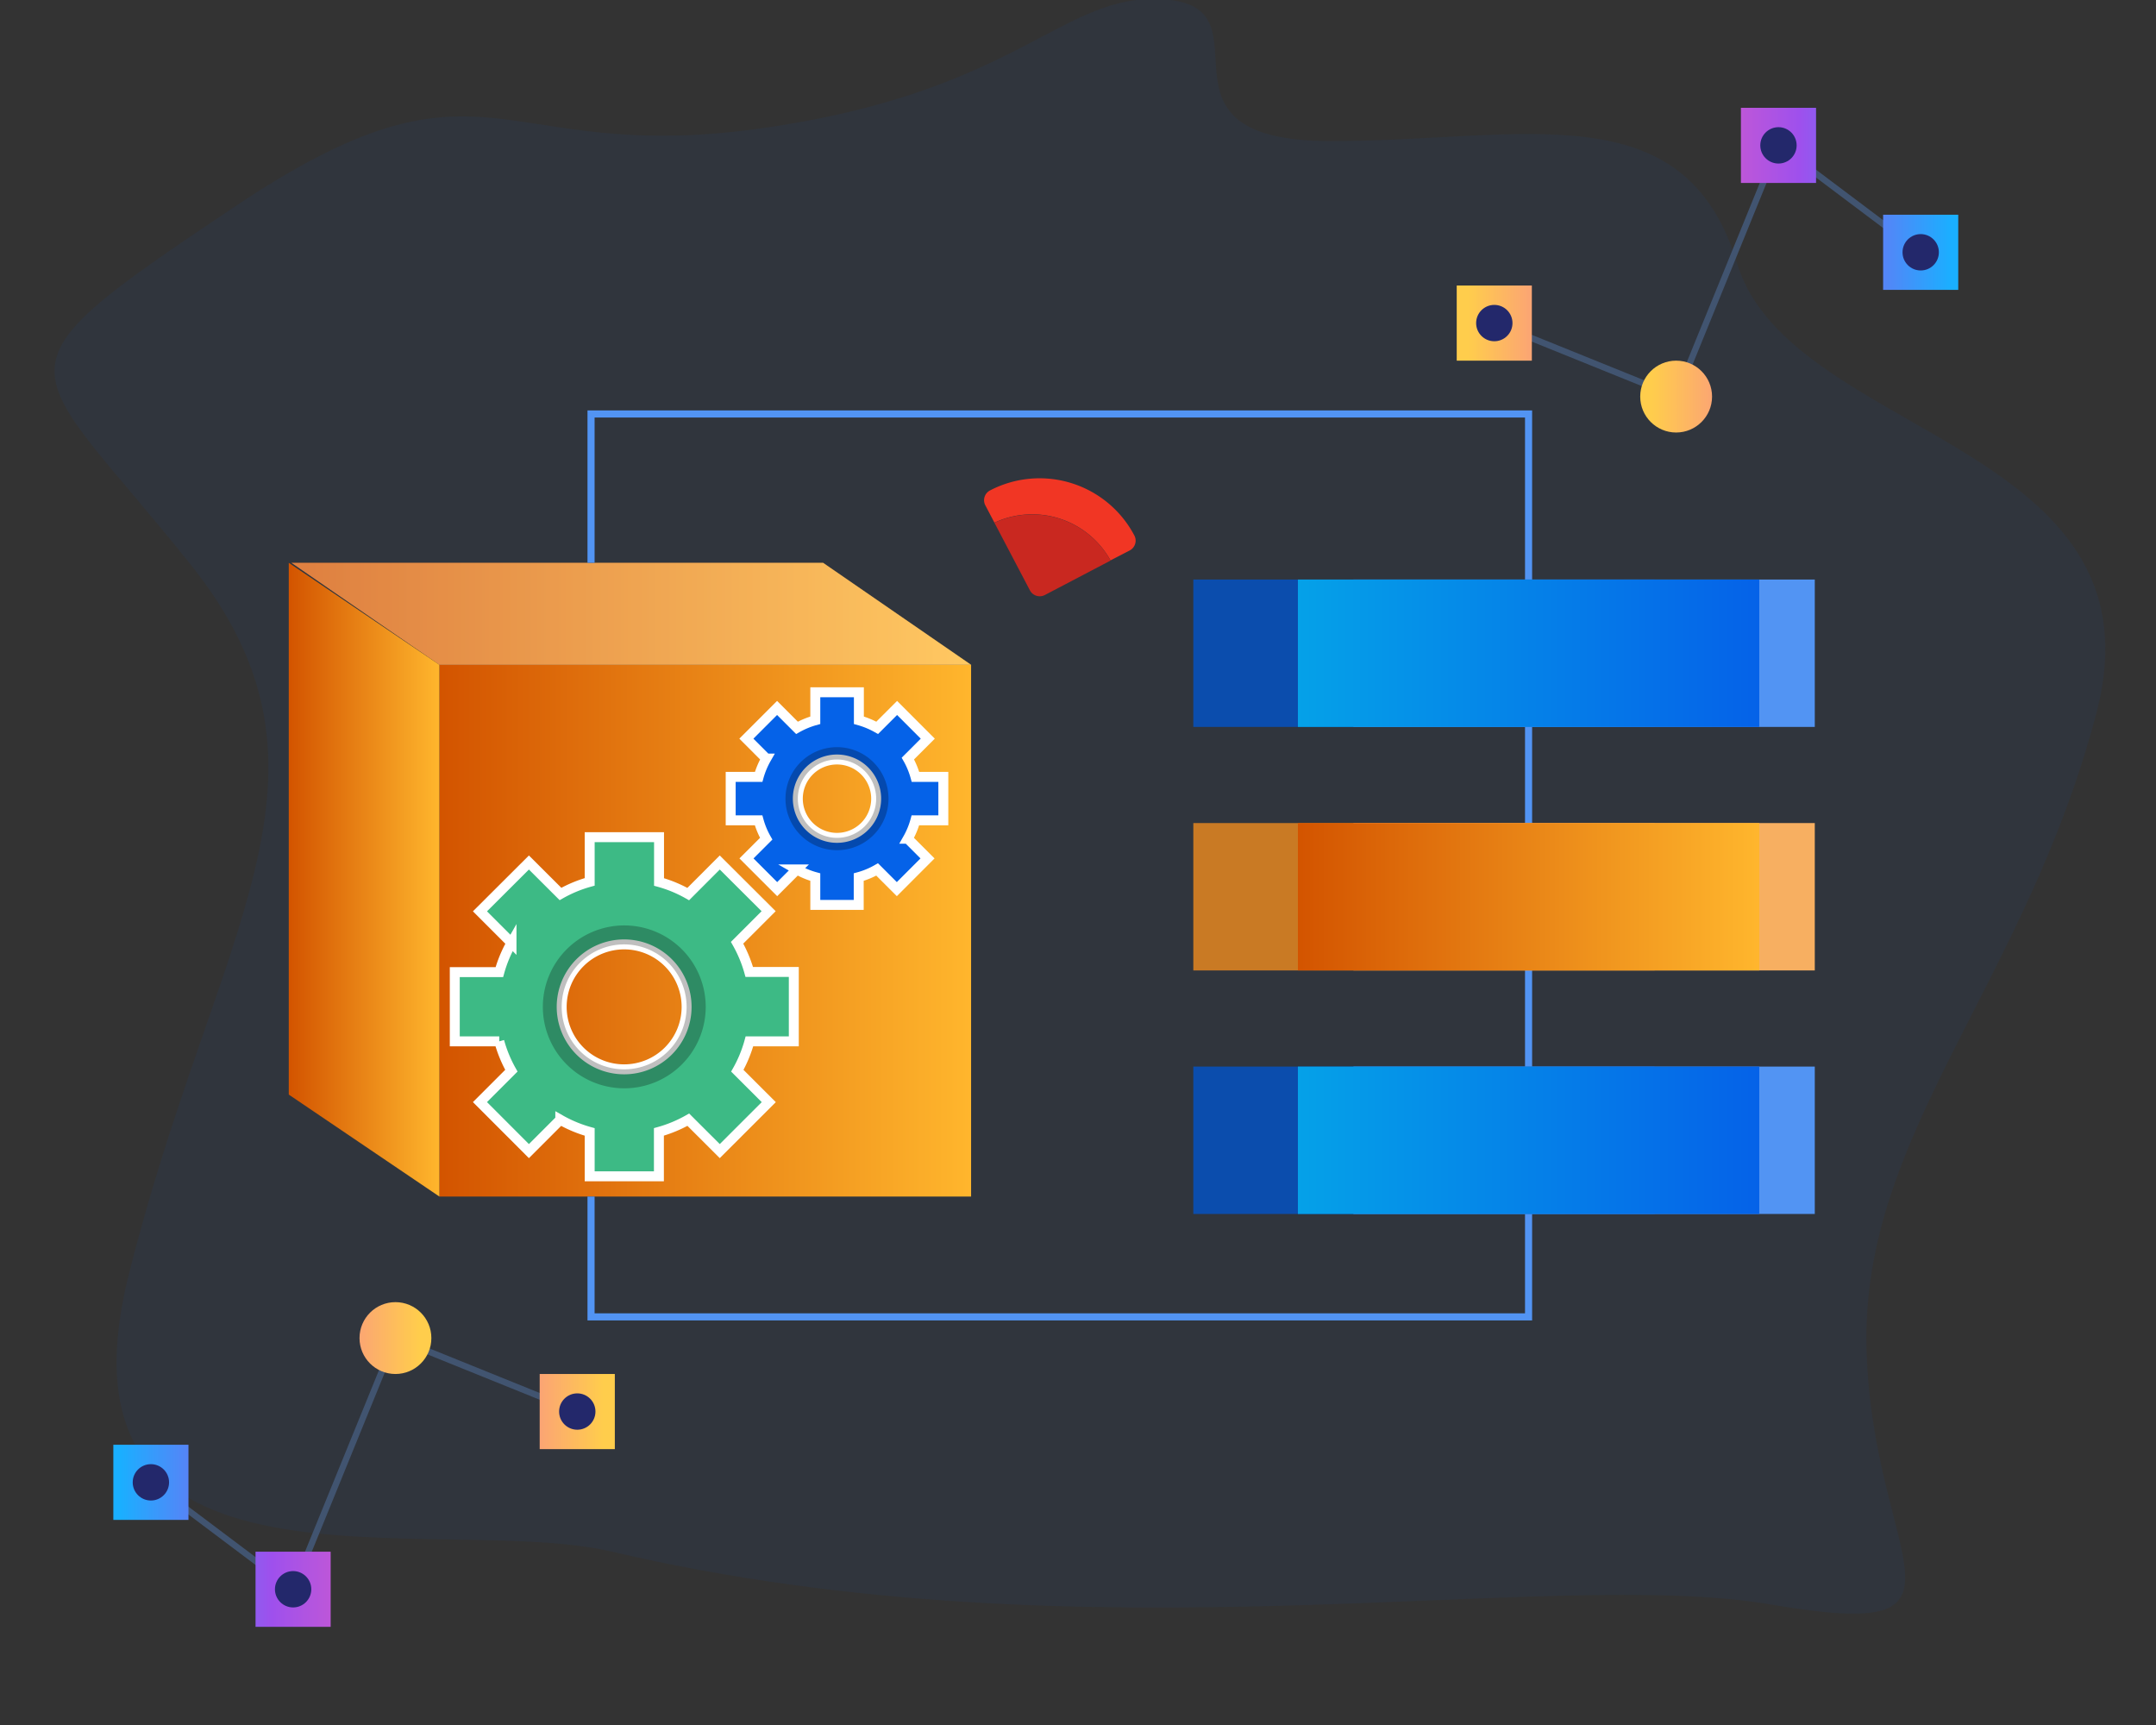 <svg id="Layer_1" data-name="Layer 1" xmlns="http://www.w3.org/2000/svg" xmlns:xlink="http://www.w3.org/1999/xlink" viewBox="0 0 650 520"><rect x="0" y="0" width="650" height="520" fill="#333333" stroke="none"/><defs><style>.cls-1,.cls-24{fill:#0562e8;}.cls-1{opacity:0.06;isolation:isolate;}.cls-14,.cls-2{fill:none;}.cls-2{stroke:#415470;stroke-width:1.89px;}.cls-14,.cls-2,.cls-22,.cls-24{stroke-miterlimit:10;}.cls-3{fill:url(#linear-gradient);}.cls-4{fill:#23286b;}.cls-5{fill:url(#linear-gradient-2);}.cls-6{fill:url(#linear-gradient-3);}.cls-7{fill:url(#linear-gradient-4);}.cls-8{fill:#f13624;}.cls-9{fill:#c92820;}.cls-10{fill:url(#linear-gradient-5);}.cls-11{fill:url(#linear-gradient-6);}.cls-12{fill:#fff;}.cls-12,.cls-23{opacity:0.25;}.cls-13{fill:url(#linear-gradient-7);}.cls-14{stroke:#5294f3;stroke-width:2.14px;}.cls-15{fill:#0b4dad;}.cls-16{fill:#c97a24;}.cls-17{fill:#5294f3;}.cls-18{fill:#f7af61;}.cls-19{fill:url(#linear-gradient-8);}.cls-20{fill:url(#linear-gradient-9);}.cls-21{fill:url(#linear-gradient-10);}.cls-22{fill:#3dba85;}.cls-22,.cls-24{stroke:#fff;stroke-width:3px;}.cls-25{fill:url(#linear-gradient-11);}.cls-26{fill:url(#linear-gradient-12);}.cls-27{fill:url(#linear-gradient-13);}.cls-28{fill:url(#linear-gradient-14);}</style><linearGradient id="linear-gradient" x1="442.66" y1="97.39" x2="589.83" y2="97.39" gradientUnits="userSpaceOnUse"><stop offset="0" stop-color="#ffcd4c"/><stop offset="0.34" stop-color="#f563b4"/><stop offset="0.68" stop-color="#9e50ed"/><stop offset="0.99" stop-color="#1aafff"/></linearGradient><linearGradient id="linear-gradient-2" x1="442.66" y1="43.82" x2="589.83" y2="43.82" xlink:href="#linear-gradient"/><linearGradient id="linear-gradient-3" x1="442.66" y1="76.05" x2="589.83" y2="76.05" xlink:href="#linear-gradient"/><linearGradient id="linear-gradient-4" x1="498.05" y1="119.55" x2="644.06" y2="119.55" xlink:href="#linear-gradient"/><linearGradient id="linear-gradient-5" x1="132.47" y1="280.55" x2="292.77" y2="280.55" gradientUnits="userSpaceOnUse"><stop offset="0" stop-color="#d35400"/><stop offset="1" stop-color="#ffb62d"/></linearGradient><linearGradient id="linear-gradient-6" x1="87.86" y1="185.03" x2="292.77" y2="185.03" xlink:href="#linear-gradient-5"/><linearGradient id="linear-gradient-7" x1="87.06" y1="265.18" x2="132.47" y2="265.18" xlink:href="#linear-gradient-5"/><linearGradient id="linear-gradient-8" x1="391.3" y1="196.91" x2="530.39" y2="196.91" gradientTransform="translate(657.76 -263.93) rotate(90)" gradientUnits="userSpaceOnUse"><stop offset="0" stop-color="#05a1e8"/><stop offset="1" stop-color="#0562e8"/></linearGradient><linearGradient id="linear-gradient-9" x1="391.3" y1="270.32" x2="530.39" y2="270.32" gradientTransform="translate(731.17 -190.52) rotate(90)" xlink:href="#linear-gradient-5"/><linearGradient id="linear-gradient-10" x1="391.3" y1="343.73" x2="530.39" y2="343.73" gradientTransform="translate(804.58 -117.11) rotate(90)" xlink:href="#linear-gradient-8"/><linearGradient id="linear-gradient-11" x1="18.11" y1="471.99" x2="165.28" y2="471.99" gradientTransform="translate(148.08 -46.47)" xlink:href="#linear-gradient"/><linearGradient id="linear-gradient-12" x1="18.11" y1="418.42" x2="165.28" y2="418.42" gradientTransform="translate(-23.27 60.67)" xlink:href="#linear-gradient"/><linearGradient id="linear-gradient-13" x1="18.11" y1="450.65" x2="165.28" y2="450.65" gradientTransform="translate(-109.02 -3.8)" xlink:href="#linear-gradient"/><linearGradient id="linear-gradient-14" x1="73.5" y1="494.14" x2="219.52" y2="494.14" gradientTransform="translate(200 897.5) rotate(180)" xlink:href="#linear-gradient"/></defs><path class="cls-1" d="M184.57,467.76c-53-12.4-171.69,20.28-145.76-83.46s69.26-150.74,18.76-214-63.5-56.6,13-107.87S148.72,49.89,228.7,38.8,320.23-3.13,352-.1s-8.67,42.57,49.06,42.63S507.85,27,523.73,79.45,653.61,133.22,632,215.1s-70.73,126.65-69.28,191,39,89.19-28.87,77.57S328.76,501.52,184.57,467.76Z"/><polyline class="cls-2" points="450.51 97.39 505.33 119.55 536.18 43.82 579.06 76.06"/><rect class="cls-3" x="439.18" y="86.07" width="22.65" height="22.65"/><circle class="cls-4" cx="450.51" cy="97.39" r="5.48"/><rect class="cls-5" x="524.86" y="32.5" width="22.65" height="22.65"/><circle class="cls-4" cx="536.18" cy="43.82" r="5.48"/><rect class="cls-6" x="567.73" y="64.73" width="22.65" height="22.65"/><circle class="cls-4" cx="579.06" cy="76.05" r="5.48"/><circle class="cls-7" cx="505.33" cy="119.55" r="10.83"/><path class="cls-8" d="M342,161.44a3.34,3.34,0,0,1-1.4,4.49l-5.8,3a27,27,0,0,0-35-11.38l-2.74-5.22a3.32,3.32,0,0,1,1.4-4.48A32.3,32.3,0,0,1,342,161.44Z"/><path class="cls-9" d="M334.78,169,315,179.37a3.34,3.34,0,0,1-4.49-1.4l-10.7-20.38a27,27,0,0,1,35,11.38Z"/><rect class="cls-10" x="132.47" y="200.4" width="160.3" height="160.3"/><polygon class="cls-11" points="292.77 200.4 132.47 200.4 87.86 169.66 248.16 169.66 292.77 200.4"/><polygon class="cls-12" points="292.77 200.4 132.47 200.4 87.86 169.66 248.16 169.66 292.77 200.4"/><polygon class="cls-13" points="132.47 360.7 87.06 329.96 87.06 169.66 132.47 200.4 132.47 360.7"/><polyline class="cls-14" points="178.19 169.66 178.19 124.79 460.84 124.79 460.84 396.97 178.19 396.97 178.19 360.7"/><rect class="cls-15" x="407.1" y="127.37" width="44.43" height="139.09" transform="translate(232.4 626.23) rotate(-90)"/><rect class="cls-16" x="407.1" y="200.78" width="44.43" height="139.09" transform="translate(158.99 699.64) rotate(-90)"/><rect class="cls-15" x="407.1" y="274.19" width="44.43" height="139.09" transform="translate(85.58 773.05) rotate(-90)"/><rect class="cls-17" x="455.37" y="274.19" width="44.43" height="139.09" transform="translate(133.85 821.32) rotate(-90)"/><rect class="cls-18" x="455.37" y="200.78" width="44.43" height="139.09" transform="translate(207.26 747.91) rotate(-90)"/><rect class="cls-17" x="455.37" y="127.37" width="44.43" height="139.09" transform="translate(280.67 674.5) rotate(-90)"/><rect class="cls-19" x="438.63" y="127.37" width="44.43" height="139.09" transform="translate(263.93 657.76) rotate(-90)"/><rect class="cls-20" x="438.63" y="200.78" width="44.43" height="139.09" transform="translate(190.52 731.17) rotate(-90)"/><rect class="cls-21" x="438.63" y="274.19" width="44.43" height="139.09" transform="translate(117.11 804.58) rotate(-90)"/><path class="cls-22" d="M239.32,313.91V293H225.89a39.3,39.3,0,0,0-3.67-8.81l9.51-9.51L217,260l-9.51,9.52a38.52,38.52,0,0,0-8.8-3.65V252.37H177.78v13.47a38.71,38.71,0,0,0-8.8,3.65L159.46,260,144.7,274.72l9.51,9.51a38.81,38.81,0,0,0-3.66,8.81H137.11v20.87h13.41a39.09,39.09,0,0,0,3.65,8.85l-9.47,9.47L159.46,347l9.46-9.46a39.06,39.06,0,0,0,8.86,3.68v13.37h20.87V341.21a39.25,39.25,0,0,0,8.86-3.68L217,347l14.77-14.76-9.48-9.47a38.64,38.64,0,0,0,3.65-8.85Zm-51.11,8.44A18.83,18.83,0,1,1,207,303.53,18.82,18.82,0,0,1,188.21,322.35Z"/><path class="cls-23" d="M212.76,303.53a24.55,24.55,0,1,0-24.55,24.54A24.55,24.55,0,0,0,212.76,303.53Zm-24.55,18.82A18.83,18.83,0,1,1,207,303.53,18.82,18.82,0,0,1,188.21,322.35Z"/><path class="cls-24" d="M284.4,247.28V234.19H276a24.16,24.16,0,0,0-2.29-5.52l6-6-9.25-9.26-6,6a24.62,24.62,0,0,0-5.52-2.29v-8.44H245.8v8.44a24.62,24.62,0,0,0-5.52,2.29l-6-6-9.26,9.26,6,6a24.19,24.19,0,0,0-2.3,5.52h-8.43v13.09h8.41a24,24,0,0,0,2.3,5.55l-5.95,5.94,9.26,9.26,5.94-5.94a23.82,23.82,0,0,0,5.55,2.31v8.39h13.09V264.4a24,24,0,0,0,5.55-2.31l5.94,5.94,9.25-9.26-5.94-5.94a24,24,0,0,0,2.29-5.55Zm-32.06,5.29a11.81,11.81,0,1,1,11.81-11.81A11.81,11.81,0,0,1,252.34,252.57Z"/><path class="cls-23" d="M267.87,240.76a15.53,15.53,0,1,0-15.53,15.53A15.52,15.52,0,0,0,267.87,240.76Zm-15.53,11.81a11.81,11.81,0,1,1,11.81-11.81A11.81,11.81,0,0,1,252.34,252.57Z"/><polyline class="cls-2" points="174.04 425.51 119.22 403.36 88.36 479.08 45.49 446.85"/><rect class="cls-25" x="162.72" y="414.19" width="22.65" height="22.65" transform="translate(348.08 851.03) rotate(180)"/><circle class="cls-4" cx="174.04" cy="425.51" r="5.48"/><rect class="cls-26" x="77.04" y="467.76" width="22.65" height="22.65" transform="translate(176.73 958.17) rotate(180)"/><circle class="cls-4" cx="88.37" cy="479.08" r="5.48"/><rect class="cls-27" x="34.16" y="435.53" width="22.65" height="22.65" transform="translate(90.98 893.7) rotate(180)"/><circle class="cls-4" cx="45.49" cy="446.85" r="5.48"/><circle class="cls-28" cx="119.22" cy="403.36" r="10.83"/></svg>